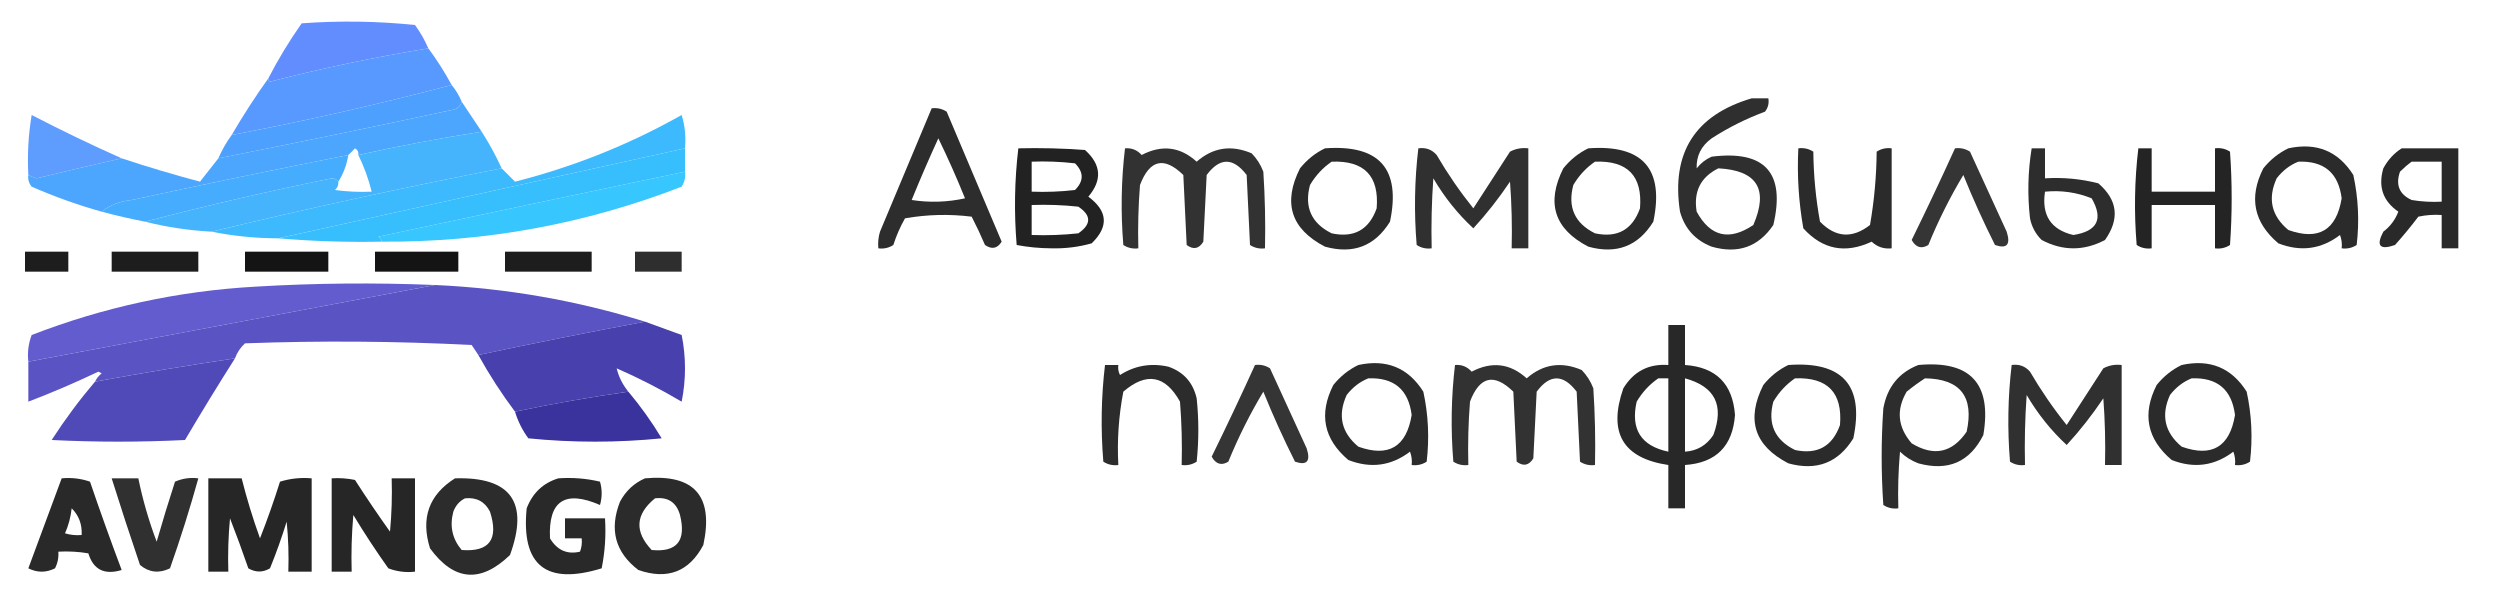 <?xml version="1.0" encoding="UTF-8"?>
<!DOCTYPE svg PUBLIC "-//W3C//DTD SVG 1.1//EN" "http://www.w3.org/Graphics/SVG/1.1/DTD/svg11.dtd">
<svg xmlns="http://www.w3.org/2000/svg" version="1.1" width="750px" height="181px" style="shape-rendering:geometricPrecision; text-rendering:geometricPrecision; image-rendering:optimizeQuality; fill-rule:evenodd; clip-rule:evenodd" xmlns:xlink="http://www.w3.org/1999/xlink">
<g><path style="opacity:0.979" fill="#5e8bfe" d="M 128.5,14.5 C 112.498,17.134 96.664,20.467 81,24.5C 80.601,24.272 80.435,23.938 80.5,23.5C 83.434,17.806 86.767,12.306 90.5,7C 101.848,6.168 113.181,6.334 124.5,7.5C 126.098,9.698 127.431,12.031 128.5,14.5 Z"/></g>
<g><path style="opacity:0.98" fill="#5497fe" d="M 128.5,14.5 C 131.069,17.961 133.403,21.628 135.5,25.5C 113.72,31.257 91.72,36.257 69.5,40.5C 72.931,34.627 76.598,28.96 80.5,23.5C 80.435,23.938 80.601,24.272 81,24.5C 96.664,20.467 112.498,17.134 128.5,14.5 Z"/></g>
<g><path style="opacity:0.988" fill="#4c9ffe" d="M 135.5,25.5 C 136.752,27.001 137.752,28.668 138.5,30.5C 138.119,31.931 137.119,32.764 135.5,33C 112.192,38.028 88.859,42.861 65.5,47.5C 66.58,45.004 67.914,42.67 69.5,40.5C 91.72,36.257 113.72,31.257 135.5,25.5 Z"/></g>
<g><path style="opacity:0.814" fill="#000000" d="M 525.5,29.5 C 527.167,29.5 528.833,29.5 530.5,29.5C 530.762,30.978 530.429,32.311 529.5,33.5C 523.833,35.604 518.5,38.271 513.5,41.5C 510.361,43.784 508.861,46.784 509,50.5C 510.214,48.951 511.714,47.785 513.5,47C 529.508,45.006 535.675,51.84 532,67.5C 527.532,74.085 521.365,76.251 513.5,74C 508.572,72.073 505.406,68.573 504,63.5C 501.31,45.871 508.477,34.538 525.5,29.5 Z M 515.5,50.5 C 527.141,51.112 530.641,56.779 526,67.5C 518.782,72.357 513.115,71.023 509,63.5C 508.011,57.477 510.178,53.144 515.5,50.5 Z"/></g>
<g><path style="opacity:0.975" fill="#48a4fd" d="M 138.5,30.5 C 140.467,33.477 142.467,36.477 144.5,39.5C 132.098,41.447 119.764,43.78 107.5,46.5C 107.631,45.624 107.298,44.957 106.5,44.5C 105.818,45.243 105.151,45.909 104.5,46.5C 82.808,50.805 61.141,55.305 39.5,60C 35.967,60.37 32.967,61.537 30.5,63.5C 23.35,61.505 16.35,59.005 9.5,56C 8.663,54.989 8.33,53.822 8.5,52.5C 9.265,52.923 10.098,53.257 11,53.5C 19.519,51.411 28.019,49.411 36.5,47.5C 44.246,50.062 52.08,52.396 60,54.5C 61.844,52.129 63.677,49.795 65.5,47.5C 88.859,42.861 112.192,38.028 135.5,33C 137.119,32.764 138.119,31.931 138.5,30.5 Z"/></g>
<g><path style="opacity:0.822" fill="#000000" d="M 279.5,32.5 C 281.144,32.286 282.644,32.62 284,33.5C 289.5,46.5 295,59.5 300.5,72.5C 299.214,74.571 297.547,74.904 295.5,73.5C 294.26,70.607 292.926,67.773 291.5,65C 284.808,64.169 278.142,64.336 271.5,65.5C 270.058,68.05 268.892,70.716 268,73.5C 266.644,74.38 265.144,74.713 263.5,74.5C 263.34,72.801 263.506,71.134 264,69.5C 269.179,57.145 274.346,44.812 279.5,32.5 Z M 281.5,41.5 C 284.337,47.315 287.004,53.315 289.5,59.5C 284.198,60.663 278.864,60.83 273.5,60C 276.035,53.764 278.702,47.598 281.5,41.5 Z"/></g>
<g><path style="opacity:0.965" fill="#37b8fd" d="M 205.5,44.5 C 164.745,53.516 124.078,62.516 83.5,71.5C 76.626,71.479 69.959,70.813 63.5,69.5C 92.246,62.549 121.246,56.215 150.5,50.5C 151.827,51.8 153.16,53.133 154.5,54.5C 172.078,50.042 188.745,43.375 204.5,34.5C 205.487,37.768 205.82,41.102 205.5,44.5 Z"/></g>
<g><path style="opacity:0.934" fill="#5496fe" d="M 36.5,47.5 C 28.019,49.411 19.519,51.411 11,53.5C 10.098,53.257 9.265,52.923 8.5,52.5C 8.171,46.463 8.504,40.463 9.5,34.5C 18.469,39.153 27.469,43.486 36.5,47.5 Z"/></g>
<g><path style="opacity:0.979" fill="#33befd" d="M 205.5,44.5 C 205.5,46.833 205.5,49.167 205.5,51.5C 174.834,57.933 144.167,64.433 113.5,71C 114.056,71.383 114.389,71.883 114.5,72.5C 104.14,72.704 93.806,72.371 83.5,71.5C 124.078,62.516 164.745,53.516 205.5,44.5 Z"/></g>
<g><path style="opacity:0.867" fill="#000000" d="M 305.5,44.5 C 312.175,44.334 318.842,44.5 325.5,45C 330.381,49.375 330.715,54.042 326.5,59C 332.341,63.324 332.675,67.99 327.5,73C 323.616,74.097 319.616,74.597 315.5,74.5C 311.916,74.482 308.416,74.148 305,73.5C 304.194,63.756 304.361,54.089 305.5,44.5 Z M 309.5,48.5 C 313.846,48.334 318.179,48.501 322.5,49C 325.167,51.667 325.167,54.333 322.5,57C 318.179,57.499 313.846,57.666 309.5,57.5C 309.5,54.5 309.5,51.5 309.5,48.5 Z M 309.5,61.5 C 314.179,61.334 318.845,61.501 323.5,62C 327.432,64.621 327.432,67.287 323.5,70C 318.845,70.499 314.179,70.666 309.5,70.5C 309.5,67.5 309.5,64.5 309.5,61.5 Z"/></g>
<g><path style="opacity:0.804" fill="#000000" d="M 337.5,44.5 C 339.492,44.328 341.158,44.995 342.5,46.5C 348.541,43.337 354.041,44.004 359,48.5C 363.892,44.224 369.392,43.39 375.5,46C 377.041,47.579 378.208,49.413 379,51.5C 379.5,59.159 379.666,66.826 379.5,74.5C 377.856,74.713 376.356,74.38 375,73.5C 374.667,66.5 374.333,59.5 374,52.5C 369.953,47.191 365.953,47.191 362,52.5C 361.667,59.167 361.333,65.833 361,72.5C 359.688,74.658 358.022,74.991 356,73.5C 355.667,66.5 355.333,59.5 355,52.5C 349.226,46.876 344.893,47.876 342,55.5C 341.5,61.825 341.334,68.158 341.5,74.5C 339.856,74.713 338.356,74.38 337,73.5C 336.194,63.756 336.361,54.089 337.5,44.5 Z"/></g>
<g><path style="opacity:0.831" fill="#000000" d="M 397.5,44.5 C 413.818,43.311 420.318,50.645 417,66.5C 412.464,73.844 405.964,76.344 397.5,74C 387.277,68.705 384.777,60.872 390,50.5C 392.114,47.879 394.614,45.879 397.5,44.5 Z M 399.5,48.5 C 409.288,48.12 413.788,52.787 413,62.5C 410.706,68.934 406.206,71.434 399.5,70C 393.397,66.96 391.231,62.126 393,55.5C 394.694,52.642 396.861,50.309 399.5,48.5 Z"/></g>
<g><path style="opacity:0.811" fill="#000000" d="M 425.5,44.5 C 427.722,44.178 429.556,44.845 431,46.5C 434.276,52.108 437.943,57.441 442,62.5C 445.667,56.833 449.333,51.167 453,45.5C 454.699,44.594 456.533,44.261 458.5,44.5C 458.5,54.5 458.5,64.5 458.5,74.5C 456.833,74.5 455.167,74.5 453.5,74.5C 453.666,67.825 453.5,61.158 453,54.5C 449.639,59.513 445.973,64.18 442,68.5C 437.306,64.144 433.306,59.144 430,53.5C 429.5,60.492 429.334,67.492 429.5,74.5C 427.856,74.713 426.356,74.38 425,73.5C 424.194,63.756 424.361,54.089 425.5,44.5 Z"/></g>
<g><path style="opacity:0.831" fill="#000000" d="M 476.5,44.5 C 492.818,43.311 499.318,50.645 496,66.5C 491.464,73.844 484.964,76.344 476.5,74C 466.277,68.705 463.777,60.872 469,50.5C 471.114,47.879 473.614,45.879 476.5,44.5 Z M 478.5,48.5 C 488.288,48.12 492.788,52.787 492,62.5C 489.706,68.934 485.206,71.434 478.5,70C 472.397,66.96 470.231,62.126 472,55.5C 473.694,52.642 475.861,50.309 478.5,48.5 Z"/></g>
<g><path style="opacity:0.831" fill="#000000" d="M 539.5,44.5 C 541.144,44.286 542.644,44.62 544,45.5C 544.074,52.606 544.74,59.606 546,66.5C 550.686,71.302 555.686,71.636 561,67.5C 562.263,60.272 562.93,52.938 563,45.5C 564.356,44.62 565.856,44.286 567.5,44.5C 567.5,54.5 567.5,64.5 567.5,74.5C 565.173,74.753 563.173,74.086 561.5,72.5C 553.589,76.198 546.756,74.864 541,68.5C 539.599,60.585 539.099,52.585 539.5,44.5 Z"/></g>
<g><path style="opacity:0.791" fill="#000000" d="M 586.5,44.5 C 588.144,44.286 589.644,44.62 591,45.5C 594.667,53.5 598.333,61.5 602,69.5C 603.249,73.396 602.083,74.73 598.5,73.5C 595.043,66.626 591.876,59.626 589,52.5C 584.973,59.221 581.473,66.221 578.5,73.5C 576.438,74.761 574.772,74.261 573.5,72C 577.976,62.883 582.309,53.716 586.5,44.5 Z"/></g>
<g><path style="opacity:0.823" fill="#000000" d="M 609.5,44.5 C 610.833,44.5 612.167,44.5 613.5,44.5C 613.5,47.5 613.5,50.5 613.5,53.5C 618.93,53.161 624.264,53.661 629.5,55C 635.306,59.986 635.973,65.653 631.5,72C 625.167,75.333 618.833,75.333 612.5,72C 610.683,70.2 609.516,68.034 609,65.5C 608.205,58.42 608.372,51.42 609.5,44.5 Z M 613.5,57.5 C 618.37,57.032 623.036,57.698 627.5,59.5C 631.063,65.708 629.23,69.374 622,70.5C 615.273,68.915 612.439,64.582 613.5,57.5 Z"/></g>
<g><path style="opacity:0.856" fill="#000000" d="M 641.5,44.5 C 642.833,44.5 644.167,44.5 645.5,44.5C 645.5,48.833 645.5,53.167 645.5,57.5C 651.833,57.5 658.167,57.5 664.5,57.5C 664.5,53.167 664.5,48.833 664.5,44.5C 666.144,44.286 667.644,44.62 669,45.5C 669.667,54.833 669.667,64.167 669,73.5C 667.644,74.38 666.144,74.713 664.5,74.5C 664.5,70.167 664.5,65.833 664.5,61.5C 658.167,61.5 651.833,61.5 645.5,61.5C 645.5,65.833 645.5,70.167 645.5,74.5C 643.856,74.713 642.356,74.38 641,73.5C 640.194,63.756 640.361,54.089 641.5,44.5 Z"/></g>
<g><path style="opacity:0.832" fill="#000000" d="M 686.5,44.5 C 694.966,42.657 701.466,45.323 706,52.5C 707.506,59.433 707.839,66.433 707,73.5C 705.644,74.38 704.144,74.713 702.5,74.5C 702.657,73.127 702.49,71.793 702,70.5C 696.377,74.781 690.21,75.615 683.5,73C 676.086,66.705 674.586,59.205 679,50.5C 681.114,47.879 683.614,45.879 686.5,44.5 Z M 689.5,48.5 C 697.209,48.21 701.542,51.877 702.5,59.5C 700.917,69.077 695.584,72.244 686.5,69C 681.404,64.751 680.237,59.585 683,53.5C 684.805,51.174 686.972,49.508 689.5,48.5 Z"/></g>
<g><path style="opacity:0.837" fill="#000000" d="M 720.5,44.5 C 726.167,44.5 731.833,44.5 737.5,44.5C 737.5,54.5 737.5,64.5 737.5,74.5C 735.833,74.5 734.167,74.5 732.5,74.5C 732.5,71.167 732.5,67.833 732.5,64.5C 730.143,64.337 727.81,64.503 725.5,65C 723.286,67.925 720.953,70.759 718.5,73.5C 713.924,75.092 712.758,73.759 715,69.5C 717.077,67.924 718.577,65.924 719.5,63.5C 714.882,60.331 713.382,55.998 715,50.5C 716.36,47.977 718.193,45.977 720.5,44.5 Z M 723.5,48.5 C 726.5,48.5 729.5,48.5 732.5,48.5C 732.5,52.5 732.5,56.5 732.5,60.5C 729.482,60.665 726.482,60.498 723.5,60C 719.787,58.309 718.621,55.475 720,51.5C 721.145,50.364 722.312,49.364 723.5,48.5 Z"/></g>
<g><path style="opacity:0.955" fill="#3eb1fd" d="M 144.5,39.5 C 146.766,43.034 148.766,46.7 150.5,50.5C 121.246,56.215 92.246,62.549 63.5,69.5C 56.725,69.148 50.058,68.148 43.5,66.5C 61.917,61.679 80.583,57.346 99.5,53.5C 100.416,53.543 101.083,53.876 101.5,54.5C 101.586,55.496 101.252,56.329 100.5,57C 104.152,57.499 107.818,57.665 111.5,57.5C 110.562,53.687 109.229,50.02 107.5,46.5C 119.764,43.78 132.098,41.447 144.5,39.5 Z"/></g>
<g><path style="opacity:0.978" fill="#43abfd" d="M 104.5,46.5 C 104.02,49.443 103.02,52.11 101.5,54.5C 101.083,53.876 100.416,53.543 99.5,53.5C 80.583,57.346 61.917,61.679 43.5,66.5C 39.127,65.657 34.793,64.657 30.5,63.5C 32.967,61.537 35.967,60.37 39.5,60C 61.141,55.305 82.808,50.805 104.5,46.5 Z"/></g>
<g><path style="opacity:0.957" fill="#2ec4fd" d="M 205.5,51.5 C 205.714,53.144 205.38,54.644 204.5,56C 175.559,67.213 145.559,72.713 114.5,72.5C 114.389,71.883 114.056,71.383 113.5,71C 144.167,64.433 174.834,57.933 205.5,51.5 Z"/></g>
<g><path style="opacity:0.883" fill="#000000" d="M 7.5,75.5 C 11.833,75.5 16.167,75.5 20.5,75.5C 20.5,77.5 20.5,79.5 20.5,81.5C 16.167,81.5 11.833,81.5 7.5,81.5C 7.5,79.5 7.5,77.5 7.5,75.5 Z"/></g>
<g><path style="opacity:0.883" fill="#000000" d="M 33.5,75.5 C 42.167,75.5 50.833,75.5 59.5,75.5C 59.5,77.5 59.5,79.5 59.5,81.5C 50.833,81.5 42.167,81.5 33.5,81.5C 33.5,79.5 33.5,77.5 33.5,75.5 Z"/></g>
<g><path style="opacity:0.919" fill="#000000" d="M 73.5,75.5 C 81.833,75.5 90.167,75.5 98.5,75.5C 98.5,77.5 98.5,79.5 98.5,81.5C 90.167,81.5 81.833,81.5 73.5,81.5C 73.5,79.5 73.5,77.5 73.5,75.5 Z"/></g>
<g><path style="opacity:0.919" fill="#000000" d="M 112.5,75.5 C 120.833,75.5 129.167,75.5 137.5,75.5C 137.5,77.5 137.5,79.5 137.5,81.5C 129.167,81.5 120.833,81.5 112.5,81.5C 112.5,79.5 112.5,77.5 112.5,75.5 Z"/></g>
<g><path style="opacity:0.883" fill="#000000" d="M 151.5,75.5 C 160.167,75.5 168.833,75.5 177.5,75.5C 177.5,77.5 177.5,79.5 177.5,81.5C 168.833,81.5 160.167,81.5 151.5,81.5C 151.5,79.5 151.5,77.5 151.5,75.5 Z"/></g>
<g><path style="opacity:0.82" fill="#000000" d="M 190.5,75.5 C 195.167,75.5 199.833,75.5 204.5,75.5C 204.5,77.5 204.5,79.5 204.5,81.5C 199.833,81.5 195.167,81.5 190.5,81.5C 190.5,79.5 190.5,77.5 190.5,75.5 Z"/></g>
<g><path style="opacity:0.987" fill="#615ace" d="M 130.5,85.5 C 89.924,93.148 49.257,100.814 8.5,108.5C 8.187,105.753 8.52,103.086 9.5,100.5C 31.053,92.156 53.387,87.322 76.5,86C 94.516,84.924 112.516,84.757 130.5,85.5 Z"/></g>
<g><path style="opacity:0.984" fill="#5850c3" d="M 130.5,85.5 C 151.99,86.47 172.99,90.137 193.5,96.5C 176.883,99.606 160.216,102.939 143.5,106.5C 142.859,105.518 142.193,104.518 141.5,103.5C 118.841,102.334 96.174,102.167 73.5,103C 72.118,104.271 71.118,105.771 70.5,107.5C 56.11,109.656 42.11,111.99 28.5,114.5C 28.953,113.542 29.619,112.708 30.5,112C 30.167,111.833 29.833,111.667 29.5,111.5C 22.584,114.794 15.584,117.794 8.5,120.5C 8.5,116.5 8.5,112.5 8.5,108.5C 49.257,100.814 89.924,93.148 130.5,85.5 Z"/></g>
<g><path style="opacity:0.841" fill="#000000" d="M 500.5,97.5 C 502.167,97.5 503.833,97.5 505.5,97.5C 505.5,101.5 505.5,105.5 505.5,109.5C 514.808,110.141 519.808,115.141 520.5,124.5C 519.808,133.859 514.808,138.859 505.5,139.5C 505.5,143.833 505.5,148.167 505.5,152.5C 503.833,152.5 502.167,152.5 500.5,152.5C 500.5,148.167 500.5,143.833 500.5,139.5C 486.85,137.474 482.35,129.808 487,116.5C 490.094,111.416 494.594,109.082 500.5,109.5C 500.5,105.5 500.5,101.5 500.5,97.5 Z M 497.5,113.5 C 498.5,113.5 499.5,113.5 500.5,113.5C 500.5,120.833 500.5,128.167 500.5,135.5C 492.298,133.774 489.132,128.774 491,120.5C 492.694,117.642 494.861,115.309 497.5,113.5 Z M 505.5,113.5 C 514.494,115.947 517.327,121.613 514,130.5C 511.971,133.596 509.138,135.262 505.5,135.5C 505.5,128.167 505.5,120.833 505.5,113.5 Z"/></g>
<g><path style="opacity:0.973" fill="#433cab" d="M 193.5,96.5 C 197.138,97.825 200.805,99.158 204.5,100.5C 205.833,107.167 205.833,113.833 204.5,120.5C 198.203,116.768 191.703,113.435 185,110.5C 185.579,112.992 186.746,115.325 188.5,117.5C 177.091,119.115 165.757,121.115 154.5,123.5C 150.473,118.125 146.807,112.459 143.5,106.5C 160.216,102.939 176.883,99.606 193.5,96.5 Z"/></g>
<g><path style="opacity:0.828" fill="#000000" d="M 331.5,109.5 C 332.833,109.5 334.167,109.5 335.5,109.5C 335.351,110.552 335.517,111.552 336,112.5C 340.441,109.669 345.274,108.836 350.5,110C 355.071,111.573 357.904,114.74 359,119.5C 359.667,125.833 359.667,132.167 359,138.5C 357.644,139.38 356.144,139.714 354.5,139.5C 354.666,133.158 354.5,126.825 354,120.5C 349.584,112.55 343.917,111.55 337,117.5C 335.609,124.746 335.109,132.079 335.5,139.5C 333.856,139.714 332.356,139.38 331,138.5C 330.194,128.756 330.361,119.089 331.5,109.5 Z"/></g>
<g><path style="opacity:0.791" fill="#000000" d="M 376.5,109.5 C 378.144,109.286 379.644,109.62 381,110.5C 384.667,118.5 388.333,126.5 392,134.5C 393.249,138.396 392.083,139.73 388.5,138.5C 385.043,131.626 381.876,124.626 379,117.5C 374.973,124.221 371.473,131.221 368.5,138.5C 366.438,139.761 364.772,139.261 363.5,137C 367.976,127.883 372.309,118.716 376.5,109.5 Z"/></g>
<g><path style="opacity:0.832" fill="#000000" d="M 407.5,109.5 C 415.966,107.657 422.466,110.323 427,117.5C 428.506,124.433 428.839,131.433 428,138.5C 426.644,139.38 425.144,139.714 423.5,139.5C 423.657,138.127 423.49,136.793 423,135.5C 417.377,139.781 411.21,140.615 404.5,138C 397.086,131.705 395.586,124.205 400,115.5C 402.114,112.879 404.614,110.879 407.5,109.5 Z M 410.5,113.5 C 418.209,113.21 422.542,116.877 423.5,124.5C 421.917,134.077 416.584,137.244 407.5,134C 402.404,129.752 401.237,124.585 404,118.5C 405.805,116.174 407.972,114.508 410.5,113.5 Z"/></g>
<g><path style="opacity:0.804" fill="#000000" d="M 436.5,109.5 C 438.492,109.328 440.158,109.995 441.5,111.5C 447.541,108.337 453.041,109.004 458,113.5C 462.892,109.224 468.392,108.39 474.5,111C 476.041,112.579 477.208,114.413 478,116.5C 478.5,124.159 478.666,131.826 478.5,139.5C 476.856,139.714 475.356,139.38 474,138.5C 473.667,131.5 473.333,124.5 473,117.5C 468.953,112.191 464.953,112.191 461,117.5C 460.667,124.167 460.333,130.833 460,137.5C 458.688,139.658 457.022,139.991 455,138.5C 454.667,131.5 454.333,124.5 454,117.5C 448.226,111.876 443.893,112.876 441,120.5C 440.5,126.825 440.334,133.158 440.5,139.5C 438.856,139.714 437.356,139.38 436,138.5C 435.194,128.756 435.361,119.089 436.5,109.5 Z"/></g>
<g><path style="opacity:0.831" fill="#000000" d="M 536.5,109.5 C 552.818,108.311 559.318,115.645 556,131.5C 551.464,138.844 544.964,141.344 536.5,139C 526.277,133.705 523.777,125.872 529,115.5C 531.114,112.879 533.614,110.879 536.5,109.5 Z M 538.5,113.5 C 548.288,113.12 552.788,117.787 552,127.5C 549.706,133.934 545.206,136.434 538.5,135C 532.397,131.96 530.231,127.126 532,120.5C 533.694,117.642 535.861,115.309 538.5,113.5 Z"/></g>
<g><path style="opacity:0.824" fill="#000000" d="M 575.5,109.5 C 591.11,108.057 597.61,115.057 595,130.5C 590.936,138.61 584.436,141.443 575.5,139C 573.413,138.208 571.579,137.041 570,135.5C 569.501,141.157 569.334,146.824 569.5,152.5C 567.856,152.714 566.356,152.38 565,151.5C 564.333,141.833 564.333,132.167 565,122.5C 566.167,116.11 569.667,111.777 575.5,109.5 Z M 577.5,113.5 C 588.096,113.663 592.263,118.996 590,129.5C 585.66,135.864 580.16,137.031 573.5,133C 569.303,128.139 568.803,122.973 572,117.5C 573.812,116.023 575.645,114.69 577.5,113.5 Z"/></g>
<g><path style="opacity:0.811" fill="#000000" d="M 603.5,109.5 C 605.722,109.178 607.556,109.845 609,111.5C 612.276,117.108 615.943,122.442 620,127.5C 623.667,121.833 627.333,116.167 631,110.5C 632.699,109.594 634.533,109.261 636.5,109.5C 636.5,119.5 636.5,129.5 636.5,139.5C 634.833,139.5 633.167,139.5 631.5,139.5C 631.666,132.825 631.5,126.158 631,119.5C 627.639,124.513 623.973,129.18 620,133.5C 615.306,129.144 611.306,124.144 608,118.5C 607.5,125.492 607.334,132.492 607.5,139.5C 605.856,139.714 604.356,139.38 603,138.5C 602.194,128.756 602.361,119.089 603.5,109.5 Z"/></g>
<g><path style="opacity:0.832" fill="#000000" d="M 654.5,109.5 C 662.966,107.657 669.466,110.323 674,117.5C 675.506,124.433 675.839,131.433 675,138.5C 673.644,139.38 672.144,139.714 670.5,139.5C 670.657,138.127 670.49,136.793 670,135.5C 664.377,139.781 658.21,140.615 651.5,138C 644.086,131.705 642.586,124.205 647,115.5C 649.114,112.879 651.614,110.879 654.5,109.5 Z M 657.5,113.5 C 665.209,113.21 669.542,116.877 670.5,124.5C 668.917,134.077 663.584,137.244 654.5,134C 649.404,129.752 648.237,124.585 651,118.5C 652.805,116.174 654.972,114.508 657.5,113.5 Z"/></g>
<g><path style="opacity:0.983" fill="#4e47b8" d="M 70.5,107.5 C 65.386,115.555 60.386,123.722 55.5,132C 42.167,132.667 28.833,132.667 15.5,132C 19.489,125.831 23.822,119.998 28.5,114.5C 42.11,111.99 56.11,109.656 70.5,107.5 Z"/></g>
<g><path style="opacity:0.973" fill="#362e9b" d="M 188.5,117.5 C 192.164,121.847 195.498,126.513 198.5,131.5C 185.167,132.833 171.833,132.833 158.5,131.5C 156.703,129.045 155.37,126.378 154.5,123.5C 165.757,121.115 177.091,119.115 188.5,117.5 Z"/></g>
<g><path style="opacity:0.836" fill="#000000" d="M 18.5,143.5 C 21.448,143.223 24.281,143.556 27,144.5C 30.037,153.402 33.204,162.235 36.5,171C 31.33,172.571 27.997,170.904 26.5,166C 23.518,165.502 20.518,165.335 17.5,165.5C 17.643,167.262 17.309,168.929 16.5,170.5C 13.833,171.833 11.167,171.833 8.5,170.5C 11.842,161.471 15.175,152.471 18.5,143.5 Z M 21.5,152.5 C 23.654,154.617 24.654,157.284 24.5,160.5C 22.801,160.66 21.134,160.494 19.5,160C 20.554,157.618 21.221,155.118 21.5,152.5 Z"/></g>
<g><path style="opacity:0.812" fill="#000000" d="M 33.5,143.5 C 36.167,143.5 38.833,143.5 41.5,143.5C 42.822,149.967 44.655,156.3 47,162.5C 48.734,156.464 50.568,150.464 52.5,144.5C 54.743,143.526 57.076,143.192 59.5,143.5C 56.982,152.556 54.149,161.556 51,170.5C 47.725,172.091 44.725,171.758 42,169.5C 39.056,160.835 36.223,152.168 33.5,143.5 Z"/></g>
<g><path style="opacity:0.848" fill="#000000" d="M 62.5,143.5 C 65.833,143.5 69.167,143.5 72.5,143.5C 74.023,149.572 75.857,155.572 78,161.5C 80.197,155.909 82.197,150.242 84,144.5C 87.057,143.549 90.223,143.216 93.5,143.5C 93.5,152.833 93.5,162.167 93.5,171.5C 91.167,171.5 88.833,171.5 86.5,171.5C 86.666,166.489 86.499,161.489 86,156.5C 84.53,161.243 82.864,165.909 81,170.5C 78.862,171.769 76.695,171.769 74.5,170.5C 72.765,165.462 70.932,160.462 69,155.5C 68.501,160.823 68.334,166.156 68.5,171.5C 66.5,171.5 64.5,171.5 62.5,171.5C 62.5,162.167 62.5,152.833 62.5,143.5 Z"/></g>
<g><path style="opacity:0.85" fill="#000000" d="M 99.5,143.5 C 101.857,143.337 104.19,143.503 106.5,144C 109.876,149.253 113.376,154.42 117,159.5C 117.499,154.177 117.666,148.844 117.5,143.5C 119.833,143.5 122.167,143.5 124.5,143.5C 124.5,152.833 124.5,162.167 124.5,171.5C 121.753,171.813 119.086,171.48 116.5,170.5C 112.803,165.302 109.303,159.969 106,154.5C 105.501,160.157 105.334,165.824 105.5,171.5C 103.5,171.5 101.5,171.5 99.5,171.5C 99.5,162.167 99.5,152.833 99.5,143.5 Z"/></g>
<g><path style="opacity:0.826" fill="#000000" d="M 136.5,143.5 C 153.257,143.003 158.757,150.669 153,166.5C 144.192,175.002 136.192,174.335 129,164.5C 126.171,155.431 128.671,148.431 136.5,143.5 Z M 139.5,149.5 C 142.961,149.146 145.461,150.479 147,153.5C 149.663,161.807 146.83,165.64 138.5,165C 135.682,161.662 134.849,157.829 136,153.5C 136.69,151.65 137.856,150.316 139.5,149.5 Z"/></g>
<g><path style="opacity:0.838" fill="#000000" d="M 167.5,143.5 C 171.767,143.203 175.934,143.536 180,144.5C 180.667,146.833 180.667,149.167 180,151.5C 169.457,146.924 164.457,150.257 165,161.5C 167.134,165.072 170.134,166.406 174,165.5C 174.49,164.207 174.657,162.873 174.5,161.5C 172.833,161.5 171.167,161.5 169.5,161.5C 169.5,159.5 169.5,157.5 169.5,155.5C 173.5,155.5 177.5,155.5 181.5,155.5C 181.827,160.544 181.494,165.544 180.5,170.5C 163.817,175.635 156.317,169.635 158,152.5C 159.775,147.888 162.942,144.888 167.5,143.5 Z"/></g>
<g><path style="opacity:0.829" fill="#000000" d="M 193.5,143.5 C 208.321,142.159 214.154,148.826 211,163.5C 206.75,171.532 200.25,174.032 191.5,171C 184.559,165.693 182.725,158.859 186,150.5C 187.742,147.254 190.242,144.921 193.5,143.5 Z M 196.5,149.5 C 200.42,149.043 202.92,150.709 204,154.5C 205.923,162.229 203.09,165.729 195.5,165C 190.285,159.477 190.619,154.31 196.5,149.5 Z"/></g>
</svg>
